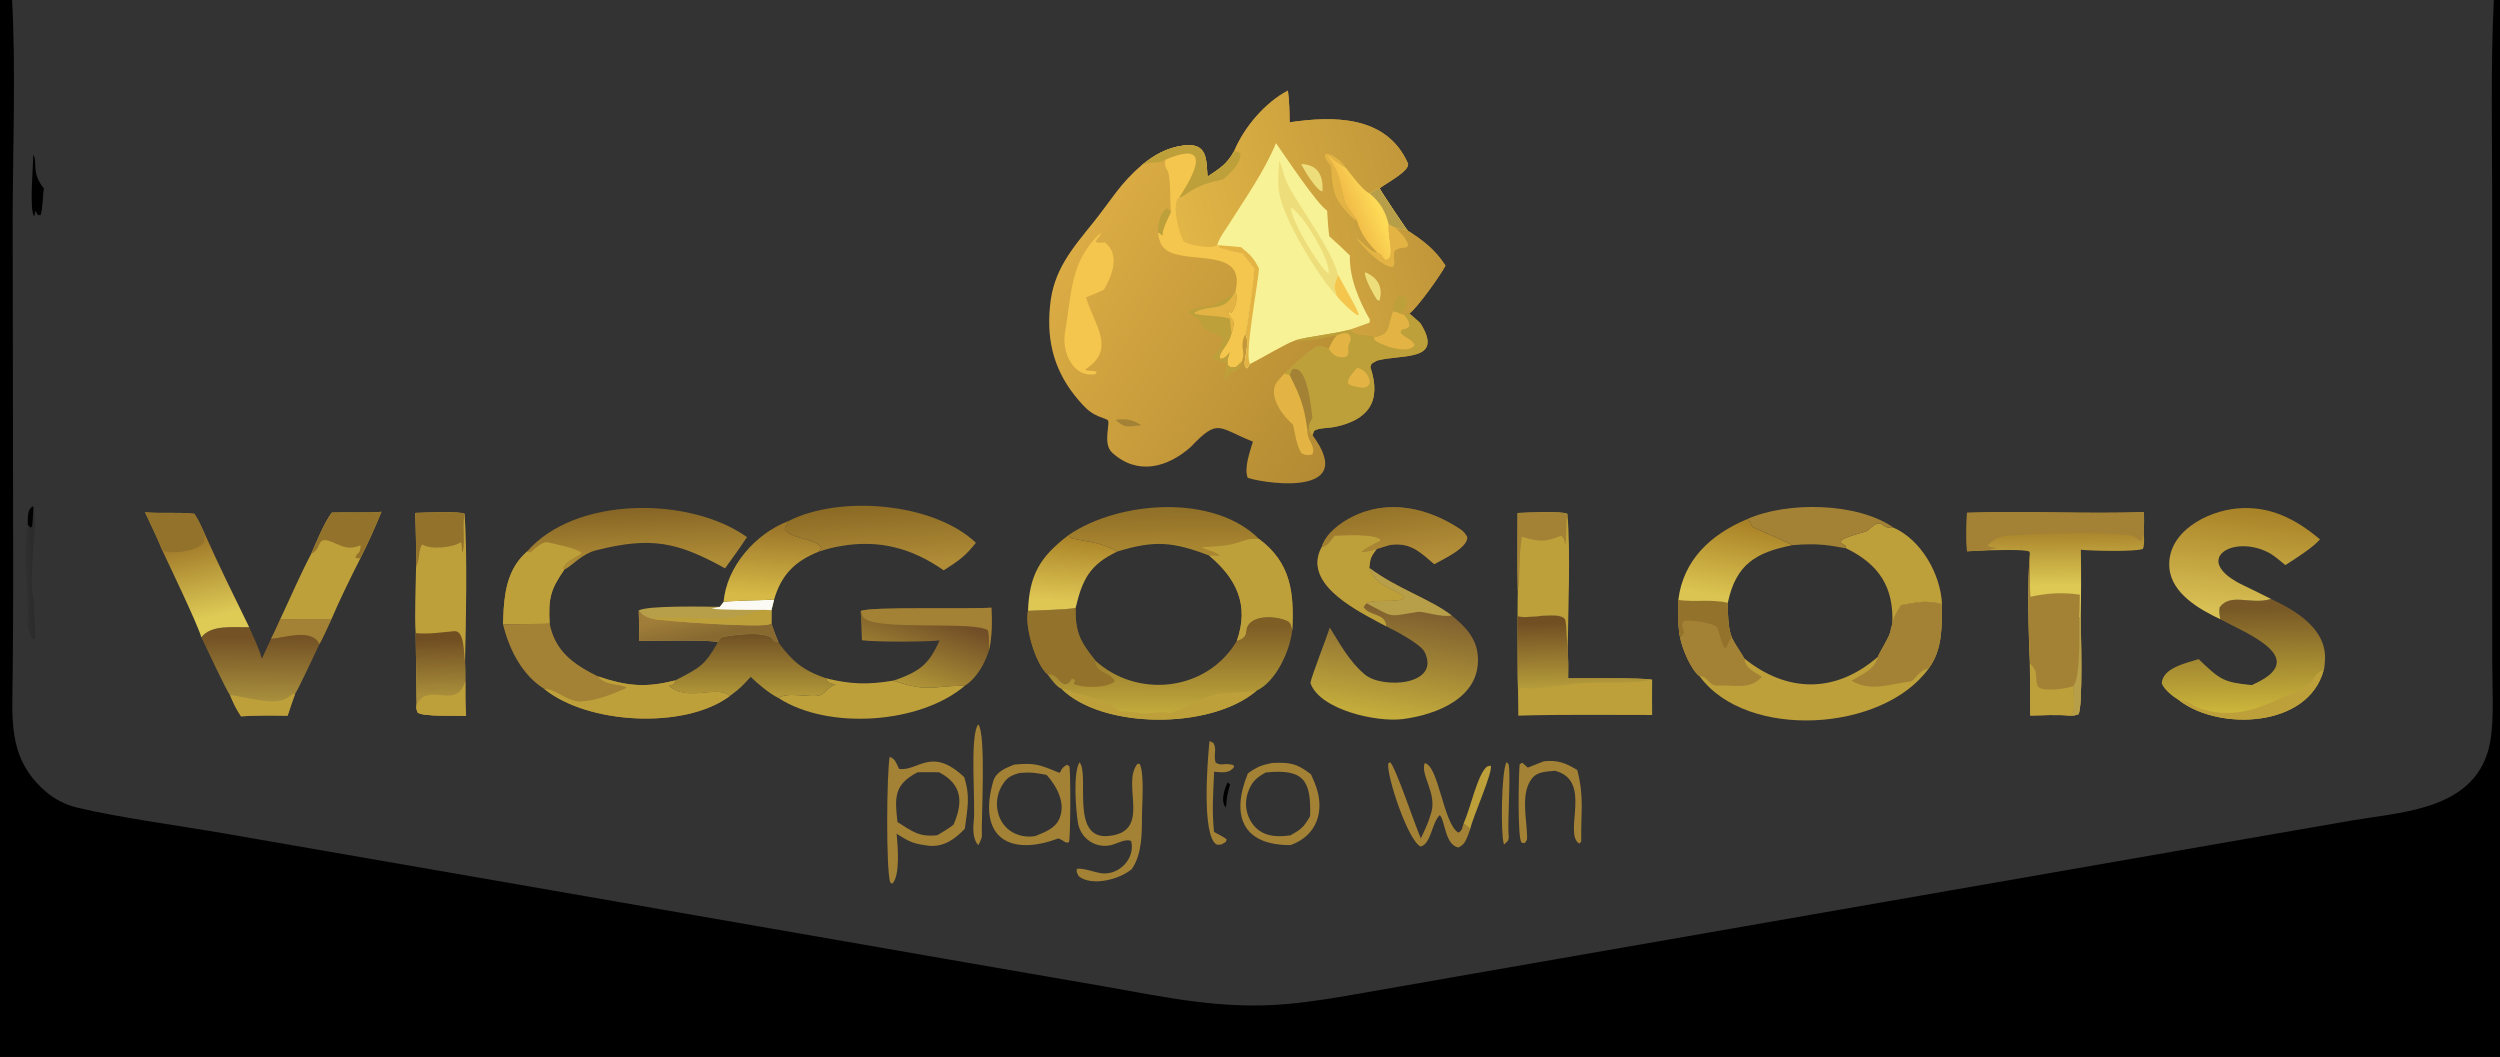 <?xml version="1.0" encoding="utf-8" ?><svg xmlns="http://www.w3.org/2000/svg" xmlns:xlink="http://www.w3.org/1999/xlink" width="395" height="167" viewBox="0 0 395 167"><rect x="0" y="0" width="395" height="167" fill="#333333" stroke="none"/><defs><linearGradient id="gradient_0" gradientUnits="userSpaceOnUse" x1="211.918" y1="68.826" x2="168.496" y2="41.463"><stop offset="0" stop-color="#B48B33"/><stop offset="1" stop-color="#DBAC44"/></linearGradient></defs><path fill="url(#gradient_0)" d="M195.032 23.812C196.594 20.084 199.9 16.203 203.494 14.316C203.715 16.212 203.744 17.439 203.76 19.328C210.569 18.332 219.033 18.153 222.441 25.774C222.964 26.943 218.802 29.061 217.984 29.773C218.123 30.159 222.144 36.168 222.397 36.413C224.902 38.038 226.741 39.421 228.385 41.96C227.677 43.421 223.833 48.747 222.689 49.532C222.994 49.803 224.339 50.935 224.469 51.146C228.222 57.214 221.432 55.916 217.563 56.974C216.717 57.489 216.707 57.296 216.523 58.02C218.365 63.525 216.079 66.354 210.965 67.438C209.874 67.669 208.376 67.57 207.615 68.075L207.381 68.751C215.168 79.303 197.725 75.988 197.11 75.441C196.568 73.817 197.474 71.453 197.958 69.774C192.404 67.578 192.538 66 188.126 70.633C184.424 73.908 179.708 75.137 175.742 71.542C174.075 70.031 175.628 66.584 174.933 66.314C172.76 65.473 172.247 65.337 170.486 63.311C166.706 58.961 165.338 54.178 165.892 48.479C166.371 42.705 169.402 39.3 172.854 35.003C175.464 31.753 177.016 28.949 180.29 26.184C182.302 24.518 184.328 23.349 186.943 22.997C190.856 22.471 190.576 25.253 190.792 27.909C192.831 26.523 193.82 26.001 195.032 23.812Z"/><defs><linearGradient id="gradient_1" gradientUnits="userSpaceOnUse" x1="224.138" y1="30.223" x2="187.891" y2="40.227"><stop offset="0" stop-color="#C1973A"/><stop offset="1" stop-color="#E1B546"/></linearGradient></defs><path fill="url(#gradient_1)" d="M195.032 23.812C196.594 20.084 199.9 16.203 203.494 14.316C203.715 16.212 203.744 17.439 203.76 19.328C210.569 18.332 219.033 18.153 222.441 25.774C222.964 26.943 218.802 29.061 217.984 29.773C218.123 30.159 222.144 36.168 222.397 36.413C224.902 38.038 226.741 39.421 228.385 41.96C227.677 43.421 223.833 48.747 222.689 49.532C222.341 49.568 222.141 49.543 221.887 49.756L221.303 49.579C220.892 49.355 220.531 49.305 220.075 49.204C219.135 51.708 219.834 52.785 217.118 53.285C215.653 52.754 214.538 53.438 213.229 52.1C210.543 52.805 206.774 53.167 204.679 53.754C202.811 54.448 199.534 56.499 197.517 57.486L197.058 58.193C195.9 57.854 197.772 54.374 196.727 52.789C197.023 52.35 198.13 43.61 198.17 42.473L196.317 40.073C194.862 39.809 194.095 39.611 192.686 39.158L192.544 38.753L192.314 38.702C191.405 39.388 188.005 38.713 187.079 38.183C186.386 37.076 185.013 32.172 186.294 31.217C188.525 27.759 191.821 21.98 184.137 25.246C182.473 26.163 182.341 25.239 180.29 26.184C182.302 24.518 184.328 23.349 186.943 22.997C190.856 22.471 190.576 25.253 190.792 27.909C192.831 26.523 193.82 26.001 195.032 23.812Z"/><path fill="#F8F296" d="M201.604 22.622C203.164 24.831 208.008 32.155 209.686 33.291C209.774 34.544 209.844 36.114 210.024 37.331C211.171 38.356 212.19 39.282 213.282 40.374C213.152 43.817 214.734 47.546 216.446 50.513L216.374 50.992L213.229 52.1C210.543 52.805 206.774 53.167 204.679 53.754C202.811 54.448 199.534 56.499 197.517 57.486L197.058 58.193C195.9 57.854 197.772 54.374 196.727 52.789C197.023 52.35 198.13 43.61 198.17 42.473L196.317 40.073C194.862 39.809 194.095 39.611 192.686 39.158L192.544 38.753L192.314 38.702C192.678 37.537 193.664 36.246 194.324 35.196C196.879 31.136 199.76 27.081 201.604 22.622Z"/><path fill="#E3B444" d="M192.544 38.753C193.722 38.831 194.898 38.929 196.072 39.05C197.466 40.17 198.145 40.803 198.924 42.448C198.793 44.796 196.539 56.22 197.517 57.486L197.058 58.193C195.9 57.854 197.772 54.374 196.727 52.789C197.023 52.35 198.13 43.61 198.17 42.473L196.317 40.073C194.862 39.809 194.095 39.611 192.686 39.158L192.544 38.753Z"/><path fill="#EEDE7B" d="M202.125 25.368C202.868 27.108 202.719 27.858 203.883 29.916C205.84 33.373 210.534 39.748 211.412 43.422C210.75 45.248 210.714 45.097 211.185 46.737C210.946 46.487 210.713 46.23 210.488 45.966C207.875 42.923 203.022 34.883 202.191 30.871C201.814 29.053 201.986 27.224 202.125 25.368Z"/><path fill="#F8F296" d="M204.006 32.845C205.64 33.528 210.313 41.14 209.911 43.191C208.572 42.521 203.796 34.452 204.006 32.845Z"/><path fill="#F5C64E" d="M211.412 43.422C212.231 44.997 214.148 48.216 214.694 49.64L214.537 49.834C213.575 49.303 211.832 47.62 211.185 46.737C210.714 45.097 210.75 45.248 211.412 43.422Z"/><defs><linearGradient id="gradient_2" gradientUnits="userSpaceOnUse" x1="213.49" y1="33.264" x2="217.327" y2="31.579"><stop offset="0" stop-color="#F2BE49"/><stop offset="1" stop-color="#FEDB57"/></linearGradient></defs><path fill="url(#gradient_2)" d="M209.496 24.247C210.475 25.007 211.59 25.926 212.656 26.522C213.373 27.45 215.375 30.201 216.417 30.567C217.058 30.113 217.241 30.044 217.984 29.773C218.123 30.159 222.144 36.168 222.397 36.413C221.835 36.254 221.057 36.11 220.469 35.983L219.429 35.497L219.422 35.591C219.27 37.568 220.258 39.754 219.443 40.936L218.901 41.092C218.041 40.42 218.601 40.321 217.634 39.946C216.051 38.244 215.064 37.108 214.402 34.853C214.214 34.367 212.702 32.575 212.548 32.062C211.311 27.93 212.023 27.885 209.496 24.247Z"/><path fill="#B79F49" d="M216.417 30.567C217.058 30.113 217.241 30.044 217.984 29.773C218.123 30.159 222.144 36.168 222.397 36.413C221.835 36.254 221.057 36.11 220.469 35.983L219.429 35.497C218.824 33.231 218.123 32.064 216.417 30.567Z"/><path fill="#BEA03B" d="M180.29 26.184C182.302 24.518 184.328 23.349 186.943 22.997C190.856 22.471 190.576 25.253 190.792 27.909C192.831 26.523 193.82 26.001 195.032 23.812L195.967 24.175C196.187 25.81 194.442 27.229 193.301 28.323C191.145 28.838 189.535 29.185 187.67 30.485C187.236 30.787 186.812 31.091 186.294 31.217C188.525 27.759 191.821 21.98 184.137 25.246C182.473 26.163 182.341 25.239 180.29 26.184Z"/><path fill="#E3B444" d="M219.429 35.497L220.469 35.983C221.398 36.921 222.079 37.425 222.494 38.681L222.286 39.078C221.368 39.217 221.013 39.121 220.344 39.653C220.039 40.834 220.568 41.461 220.103 42.165C218.686 42.414 215.087 38.973 214.321 37.551C215.463 38.487 216.455 39.7 217.634 39.946C218.601 40.321 218.041 40.42 218.901 41.092L219.443 40.936C220.258 39.754 219.27 37.568 219.422 35.591L219.429 35.497Z"/><path fill="#E3B444" d="M210.324 26.287C209.927 25.751 209.293 25.077 209.336 24.454L209.736 24.285C210.974 24.664 211.936 25.462 212.656 26.522C211.59 25.926 210.475 25.007 209.496 24.247C212.023 27.885 211.311 27.93 212.548 32.062C212.702 32.575 214.214 34.367 214.402 34.853C214.159 34.783 214.014 34.715 213.834 34.546C210.757 31.65 210.517 30.148 210.324 26.287Z"/><path fill="#BEA03B" d="M220.075 49.204C220.271 48.321 220.348 47.373 221.053 46.854L221.694 46.733C222.267 47.191 222.097 47.019 222.306 47.828C222.155 48.757 221.979 48.896 221.303 49.579C220.892 49.355 220.531 49.305 220.075 49.204Z"/><path fill="#EEDE7B" d="M205.588 25.911C208.292 26.025 209.11 27.81 208.938 30.242C207.993 30.11 206.012 26.826 205.588 25.911Z"/><path fill="#EEDE7B" d="M215.664 43.02C217.649 43.751 218.628 45.497 217.928 47.558L217.535 47.32C216.984 46.419 215.563 44 215.664 43.02Z"/><path fill="#BEA03B" d="M220.075 49.204C220.531 49.305 220.892 49.355 221.303 49.579L221.887 49.756C222.141 49.543 222.341 49.568 222.689 49.532C222.994 49.803 224.339 50.935 224.469 51.146C228.222 57.214 221.432 55.916 217.563 56.974C216.717 57.489 216.707 57.296 216.523 58.02C218.365 63.525 216.079 66.354 210.965 67.438C209.874 67.669 208.376 67.57 207.615 68.075L207.381 68.751C207.076 68.591 206.961 68.215 206.766 67.854L206.556 67.899C205.972 63.922 205.521 62.867 203.762 59.266L202.932 59.014C203.238 58.596 207.152 55.094 207.922 54.788C208.809 54.435 209.119 54.739 209.957 55.059C210.372 54.23 210.582 53.745 211.193 53.022C208.942 53.284 206.871 54.118 204.679 53.754C206.774 53.167 210.543 52.805 213.229 52.1C214.538 53.438 215.653 52.754 217.118 53.285C219.834 52.785 219.135 51.708 220.075 49.204Z"/><path fill="#E3B444" d="M220.075 49.204C220.531 49.305 220.892 49.355 221.303 49.579L221.887 49.756C222.424 50.587 222.614 50.611 222.673 51.527C221.824 52.419 221.485 51.597 221.279 52.598C222.282 53.602 223.008 53.523 223.5 54.507C222.566 56.221 217.58 54.329 217.122 53.629L217.118 53.285C219.834 52.785 219.135 51.708 220.075 49.204Z"/><path fill="#A48235" d="M203.762 59.266L204.162 58.364C206.588 57.44 207.164 64.498 207.374 66.06C206.887 66.814 206.754 66.974 206.766 67.854L206.556 67.899C205.972 63.922 205.521 62.867 203.762 59.266Z"/><path fill="#E3B444" d="M211.193 53.022C211.901 52.749 212.227 52.561 212.965 52.692C214.039 53.629 212.79 54.295 213.027 55.291C213.102 55.791 213.045 55.864 212.801 56.314C211.59 56.707 210.528 56.21 209.957 55.059C210.372 54.23 210.582 53.745 211.193 53.022Z"/><path fill="#E3B444" d="M214.442 58.122C215.541 58.316 216.414 59.353 216.414 60.485C216.039 61.175 216.258 60.963 215.447 61.276C214.601 61.146 213.547 61.106 212.959 60.536C212.971 59.592 213.751 58.948 214.442 58.122Z"/><path fill="#F5C64E" d="M184.137 25.246C191.821 21.98 188.525 27.759 186.294 31.217C185.013 32.172 186.386 37.076 187.079 38.183C188.005 38.713 191.405 39.388 192.314 38.702L192.544 38.753L192.686 39.158C194.095 39.611 194.862 39.809 196.317 40.073L198.17 42.473C198.13 43.61 197.023 52.35 196.727 52.789C195.732 55.068 196.913 55.336 196.189 57.15L195.319 57.961C194.453 58.077 194.749 58.151 194.052 57.767C193.773 57.035 194.083 56.368 194.32 55.616C193.865 56.195 193.492 56.725 192.765 56.678C192.499 55.573 193.975 54.862 194.553 52.764L194.581 52.662C195.491 49.843 194.174 50.907 194.102 49.125C194.343 49.224 194.366 49.291 194.557 49.481C195.413 48.135 195.473 47.363 195.237 45.871C196.828 38.933 187.501 41.87 184.214 39.462C183.345 38.825 183.122 37.783 182.967 36.774C183.324 36.839 183.339 36.952 183.634 37.242C183.67 36.122 184.52 34.554 185.018 33.48C184.831 31.615 184.991 29.635 184.7 27.748C184.495 26.415 183.883 26.772 184.137 25.246Z"/><path fill="#E3B444" d="M202.932 59.014L203.762 59.266C205.521 62.867 205.972 63.922 206.556 67.899C206.464 69.682 207.944 70.375 207.342 71.823C206.545 71.926 206.386 71.957 205.663 71.635C204.904 70.62 204.584 68.388 204.309 67.094L204.235 67.033C202.838 65.862 200.502 62.898 201.529 60.714C201.694 60.361 202.62 59.371 202.932 59.014Z"/><path fill="#BEA03B" d="M195.001 46.387L195.237 45.871C195.473 47.363 195.413 48.135 194.557 49.481C194.366 49.291 194.343 49.224 194.102 49.125C194.174 50.907 195.491 49.843 194.581 52.662L194.553 52.764C193.975 54.862 192.499 55.573 192.765 56.678C193.492 56.725 193.865 56.195 194.32 55.616C194.083 56.368 193.773 57.035 194.052 57.767C194.749 58.151 194.453 58.077 195.319 57.961L196.189 57.15C196.161 57.275 196.129 57.4 196.093 57.523C195.71 58.802 195.138 58.566 194.25 59.011C194.151 59.06 193.933 59.784 193.368 60.08L193.856 57.46L191.413 56.629C192.13 55.766 193.124 54.728 193.17 53.612C192.424 52.518 190.569 52.522 190.14 51.773C189.18 50.098 189.443 50.453 187.793 49.399C188.421 48.347 191.424 48.557 191.911 48.201C193.14 47.304 193.634 47.089 195.001 46.387Z"/><path fill="#E3B444" d="M195.001 46.387L195.237 45.871C195.473 47.363 195.413 48.135 194.557 49.481C194.366 49.291 194.343 49.224 194.102 49.125C194.174 50.907 195.491 49.843 194.581 52.662C194.473 52.051 194.403 51.018 194.337 50.368C192.949 49.836 190.522 49.989 188.775 49.572L188.815 49.322C191.505 48.015 193.291 49.353 195.001 46.387Z"/><path fill="#BEA03B" d="M182.967 36.774C182.931 35.732 183.31 33.214 184.467 32.935L185.018 33.48C184.52 34.554 183.67 36.122 183.634 37.242C183.339 36.952 183.324 36.839 182.967 36.774Z"/><path fill="#F5C64E" d="M173.925 36.771C173.885 37.349 173.434 37.492 173.1 38.221C173.543 38.449 174.07 38.338 174.575 38.289C177.056 40.293 175.688 43.572 174.43 45.755C173.617 46.166 172.45 46.622 171.585 46.987C172.857 51.278 176.445 55.209 171.504 58.333L171.597 58.506C172.231 58.618 172.669 58.569 173.379 58.741L173.211 58.793L173.082 59.107C169.384 59.739 167.783 55.402 168.258 52.65C169.35 46.335 169.05 41.27 173.925 36.771Z"/><path fill="#A48235" d="M176.273 66.325C177.993 66.112 178.913 66.288 180.366 67.189C178.403 67.388 177.714 67.755 176.273 66.325Z"/><defs><linearGradient id="gradient_3" gradientUnits="userSpaceOnUse" x1="221.137" y1="96.27" x2="218.515" y2="112.922"><stop offset="0" stop-color="#80602F"/><stop offset="1" stop-color="#C4AC3C"/></linearGradient></defs><path fill="url(#gradient_3)" d="M208.82 86.465C209.467 84.309 211.67 82.68 213.601 81.695C219.312 78.782 225.617 80.214 230.747 83.638C231.244 83.97 231.552 84.358 231.833 84.881C231.854 86.582 228.093 88.303 226.615 89.134C224.601 87.43 223.116 85.849 220.262 86.03C219.044 86.108 218.33 86.579 217.546 86.717C216.633 87.926 216.504 88.155 216.348 89.724C220.848 93.078 225.899 94.581 229.37 97.244C231.446 98.943 233.286 100.756 233.498 103.659C233.978 110.249 226.983 112.921 221.629 113.617C217.585 114.144 208.558 112.188 207.049 107.925C207.153 106.973 209.544 100.942 210.103 99.147C211.756 101.798 213.203 104.536 215.669 106.588C218.414 108.874 227.676 108.323 225.097 103.026C224.482 101.763 220.417 99.622 219.033 98.958L217.568 98.178C213.688 96.089 205.835 91.97 208.82 86.465Z"/><defs><linearGradient id="gradient_4" gradientUnits="userSpaceOnUse" x1="220.521" y1="80.347" x2="221.75" y2="88.8"><stop offset="0" stop-color="#967429"/><stop offset="1" stop-color="#B5903A"/></linearGradient></defs><path fill="url(#gradient_4)" d="M208.82 86.465C209.467 84.309 211.67 82.68 213.601 81.695C219.312 78.782 225.617 80.214 230.747 83.638C231.244 83.97 231.552 84.358 231.833 84.881C231.854 86.582 228.093 88.303 226.615 89.134C224.601 87.43 223.116 85.849 220.262 86.03C219.044 86.108 218.33 86.579 217.546 86.717C216.525 87.051 216.258 87.099 215.197 87.216C215.355 86.793 217.515 85.78 218.101 85.468L218.091 85.197C216.946 84.299 212.534 84.582 210.871 84.619C209.946 85.677 209.955 86.117 208.82 86.465Z"/><path fill="#BEA03B" d="M210.871 84.619C212.534 84.582 216.946 84.299 218.091 85.197L218.101 85.468C217.515 85.78 215.355 86.793 215.197 87.216C216.258 87.099 216.525 87.051 217.546 86.717C216.633 87.926 216.504 88.155 216.348 89.724C217.357 93.029 221.359 93.175 221.868 94.501C220.89 95.307 217.291 94.591 215.899 95.313L215.443 95.918C216.41 97.43 218.891 96.804 219.033 98.958L217.568 98.178C213.688 96.089 205.835 91.97 208.82 86.465C209.955 86.117 209.946 85.677 210.871 84.619Z"/><path fill="#B79F49" d="M216.348 89.724C220.848 93.078 225.899 94.581 229.37 97.244C227.517 97.583 224.976 96.523 223.923 96.693C219.054 97.477 220.384 97.612 215.899 95.313C217.291 94.591 220.89 95.307 221.868 94.501C221.359 93.175 217.357 93.029 216.348 89.724Z"/><defs><linearGradient id="gradient_5" gradientUnits="userSpaceOnUse" x1="325.865" y1="84.234" x2="325.917" y2="92.513"><stop offset="0" stop-color="#AB862D"/><stop offset="1" stop-color="#DDC954"/></linearGradient></defs><path fill="url(#gradient_5)" d="M310.785 81.019C319.745 80.644 329.588 81.258 338.731 80.9C338.788 82.036 338.766 82.947 338.727 84.085C338.747 84.82 338.876 86.125 338.573 86.73C337.28 87.209 330.391 87.043 328.779 86.859C328.832 90.406 328.823 93.953 328.75 97.5C328.77 99.73 329.118 111.727 328.391 112.852C327.785 113.055 327.688 113.059 327.054 113.059C325.31 112.892 322.62 113.008 320.783 113.039L320.726 104.825C320.512 100.544 320.308 91.624 320.718 87.49L320.664 87.183C320.149 86.74 314.973 86.946 313.903 86.955L310.786 87.104C310.645 85.021 310.696 83.097 310.785 81.019Z"/><path fill="#A48235" d="M320.718 87.49C320.807 89.595 320.651 92.41 320.813 94.287C323.385 93.729 325.995 93.533 328.609 93.97C328.588 95.02 328.605 96.487 328.526 97.501L328.75 97.5C328.77 99.73 329.118 111.727 328.391 112.852C327.785 113.055 327.688 113.059 327.054 113.059C325.31 112.892 322.62 113.008 320.783 113.039L320.726 104.825C320.512 100.544 320.308 91.624 320.718 87.49Z"/><path fill="#BEA03B" d="M320.726 104.825C322.174 106.234 321.43 106.735 321.916 108.33C322.264 109.473 326.849 108.804 327.618 108.369C327.584 109.608 327.879 111.887 327.528 112.677L327.054 113.059C325.31 112.892 322.62 113.008 320.783 113.039L320.726 104.825Z"/><path fill="#B79F49" d="M328.526 97.501L328.75 97.5C328.77 99.73 329.118 111.727 328.391 112.852C327.785 113.055 327.688 113.059 327.054 113.059L327.528 112.677C327.879 111.887 327.584 109.608 327.618 108.369C328.745 107.006 328.524 99.676 328.526 97.501Z"/><path fill="#A48235" d="M310.785 81.019C319.745 80.644 329.588 81.258 338.731 80.9C338.788 82.036 338.766 82.947 338.727 84.085C338.594 84.555 338.466 85.072 338.283 85.521C338.006 85.317 337.121 84.66 336.812 84.626C330.809 83.968 324.74 84.302 318.722 84.55C316.782 84.63 315.481 84.701 314.024 86.167C314.358 86.499 315.005 86.493 315.55 86.577C315.09 86.678 314.325 86.822 313.903 86.955L310.786 87.104C310.645 85.021 310.696 83.097 310.785 81.019Z"/><path fill="#BEA03B" d="M265.176 94.782C267.772 95.215 270.32 94.609 272.995 95.249C273.003 96.986 272.983 99.087 273.616 100.713C274.314 102.141 275.164 103.19 275.586 104.028C282.422 109.545 290.085 109.539 296.715 103.771C296.768 103.376 298.732 100.358 298.723 99.567C298.721 99.463 298.935 98.755 298.982 98.593C299.207 97.444 299.756 96.639 300.344 95.631C303.049 95.149 304.116 94.813 306.84 95.43C306.804 98.978 306.954 102.59 304.745 105.602C297.473 115.707 275.97 116.933 268.574 106.891C267.176 105.853 265.803 102.534 265.474 100.799C265.112 99.557 265.159 96.189 265.176 94.782Z"/><path fill="#A48235" d="M265.176 94.782C267.772 95.215 270.32 94.609 272.995 95.249C273.003 96.986 272.983 99.087 273.616 100.713C274.314 102.141 275.164 103.19 275.586 104.028C275.835 105.639 277.048 106.066 278.385 106.919C276.479 109.107 274.019 108.136 271.45 108.34C270.042 108.452 269.843 106.891 268.675 106.839L268.574 106.891C267.176 105.853 265.803 102.534 265.474 100.799C265.112 99.557 265.159 96.189 265.176 94.782Z"/><path fill="#93722C" d="M265.176 94.782C267.772 95.215 270.32 94.609 272.995 95.249C273.003 96.986 272.983 99.087 273.616 100.713C273.24 101.092 272.881 102.026 272.646 102.548C271.738 101.623 271.711 99.3 271.086 98.938C270.056 98.342 267.325 97.936 266.089 98.107L265.762 98.633C265.847 99.19 265.923 99.444 266.09 99.98L265.474 100.799C265.112 99.557 265.159 96.189 265.176 94.782Z"/><path fill="#A48235" d="M300.344 95.631C303.049 95.149 304.116 94.813 306.84 95.43C306.804 98.978 306.954 102.59 304.745 105.602C303.074 105.947 302.473 107.602 301.853 107.675C298.526 108.069 295.573 109.367 292.553 107.564C294.364 106.392 296.045 105.942 296.715 103.771C296.768 103.376 298.732 100.358 298.723 99.567C298.721 99.463 298.935 98.755 298.982 98.593C299.207 97.444 299.756 96.639 300.344 95.631Z"/><defs><linearGradient id="gradient_6" gradientUnits="userSpaceOnUse" x1="185.765" y1="98.967" x2="185.735" y2="112.514"><stop offset="0" stop-color="#7F5E26"/><stop offset="1" stop-color="#C2AA3C"/></linearGradient></defs><path fill="url(#gradient_6)" d="M169.952 96.044C169.881 99.745 170.58 101.306 173.008 104.312C179.561 110.406 190.668 109.319 195.414 101.264C195.549 101.218 195.683 101.168 195.815 101.116C197.305 100.511 196.65 99.669 197.173 98.818C198.25 97.067 201.793 97.327 203.42 98.112C204.006 98.394 204.004 98.965 204.174 99.579C203.807 102.843 201.601 107.72 198.51 109.141C198.484 109.168 198.459 109.195 198.433 109.222C191.095 115.339 174.153 115.176 167.731 108.843C166.954 108.559 166 107.221 165.523 106.56C163.608 104.949 161.858 98.902 162.424 96.513C164.215 96.389 168.322 96.376 169.952 96.044Z"/><path fill="#93722C" d="M169.952 96.044C169.881 99.745 170.58 101.306 173.008 104.312C173.056 106.561 175.741 106.169 176.115 107.657C174.842 108.785 170.935 108.702 169.639 108.059L169.849 107.505L169.625 107.245L169.335 107.268C168.701 108.102 168.985 107.985 168.142 108.129C166.934 107.528 167.058 106.441 165.523 106.56C163.608 104.949 161.858 98.902 162.424 96.513C164.215 96.389 168.322 96.376 169.952 96.044Z"/><path fill="#BEA03B" d="M167.731 108.843C169.17 109.01 168.928 109.257 169.823 109.482C173.112 110.311 174.144 110.324 176.888 112.383C178.606 112.404 178.768 112.479 180.336 112.7C181.323 112.84 183.566 112.288 184.859 112.674C187.353 111.891 189.509 110.545 191.848 109.747C192.88 109.394 197.452 109.49 198.51 109.141C198.484 109.168 198.459 109.195 198.433 109.222C191.095 115.339 174.153 115.176 167.731 108.843Z"/><defs><linearGradient id="gradient_7" gradientUnits="userSpaceOnUse" x1="101.169" y1="80.661" x2="101.547" y2="88.848"><stop offset="0" stop-color="#886726"/><stop offset="1" stop-color="#AF8C36"/></linearGradient></defs><path fill="url(#gradient_7)" d="M83.263 87.16C90.83 78.36 109 78.401 118.024 84.864C116.912 86.556 115.743 88.16 114.56 89.8C107.08 85.641 102.907 84.752 94.235 86.93C91.919 87.512 90.421 89.378 89.142 90.023C86.919 93.224 86.643 94.603 86.838 98.528C86.559 98.566 79.971 98.644 79.474 98.629C79.495 97.843 79.53 97.057 79.579 96.272C79.811 92.758 80.537 89.555 83.263 87.16Z"/><path fill="#BEA03B" d="M83.263 87.16L83.797 87.308C84.428 86.739 85.715 85.51 86.51 85.687C87.778 85.969 90.799 86.576 91.786 87.269L91.853 87.408C91.463 87.991 89.394 88.425 88.952 89.821L89.142 90.023C86.919 93.224 86.643 94.603 86.838 98.528C86.559 98.566 79.971 98.644 79.474 98.629C79.495 97.843 79.53 97.057 79.579 96.272C79.811 92.758 80.537 89.555 83.263 87.16Z"/><defs><linearGradient id="gradient_8" gradientUnits="userSpaceOnUse" x1="354.263" y1="96.021" x2="354.463" y2="112.47"><stop offset="0" stop-color="#775826"/><stop offset="1" stop-color="#CCB63B"/></linearGradient></defs><path fill="url(#gradient_8)" d="M358.833 94.635C362.809 96.501 367.773 99.456 367.333 104.493C367.301 104.859 367.282 105.606 367.131 105.922C364.67 114.96 350.659 115.532 344.289 110.648C343.378 110.113 341.932 108.988 341.558 107.975C341.684 105.534 345.353 104.791 347.378 104.138C350.787 107.379 351.203 107.777 355.756 108.249C365.37 104.088 355.047 100.138 350.804 97.84C350.705 97.181 350.571 96.592 350.719 95.94C352.488 93.619 355.567 95.594 358.72 94.669L358.833 94.635Z"/><path fill="#BEA03B" d="M344.289 110.648C345.819 110.621 346.287 111.466 347.429 111.871C352.361 113.619 356.543 112.17 360.992 110.012C361.999 109.524 363.641 108.968 364.443 108.42C365.953 107.387 365.289 106.52 367.131 105.922C364.67 114.96 350.659 115.532 344.289 110.648Z"/><defs><linearGradient id="gradient_9" gradientUnits="userSpaceOnUse" x1="183.085" y1="80.724" x2="183.142" y2="86.426"><stop offset="0" stop-color="#917028"/><stop offset="1" stop-color="#A88530"/></linearGradient></defs><path fill="url(#gradient_9)" d="M168.855 84.525C176.83 79.096 191.83 78.006 198.935 85.165C204.007 88.941 204.487 93.739 204.174 99.579C204.004 98.965 204.006 98.394 203.42 98.112C201.793 97.327 198.25 97.067 197.173 98.818C196.65 99.669 197.305 100.511 195.815 101.116C195.683 101.168 195.549 101.218 195.414 101.264C197.435 95.589 195.335 91.371 191.039 87.772C185.273 85.575 182.404 85.344 176.539 87.142C173.88 85.619 172.216 85.72 169.239 85.033C169.088 84.833 168.959 84.663 168.855 84.525Z"/><path fill="#BEA03B" d="M191.039 87.772C191.524 87.745 192.226 87.814 192.728 87.849C192.219 87.137 190.995 87.057 189.873 86.471C191.637 86.333 193.446 86.346 195.161 85.849C196.939 85.334 197.098 85.09 198.935 85.165C204.007 88.941 204.487 93.739 204.174 99.579C204.004 98.965 204.006 98.394 203.42 98.112C201.793 97.327 198.25 97.067 197.173 98.818C196.65 99.669 197.305 100.511 195.815 101.116C195.683 101.168 195.549 101.218 195.414 101.264C197.435 95.589 195.335 91.371 191.039 87.772Z"/><path fill="#BEA03B" d="M65.592 81.043C66.916 80.999 72.749 80.746 73.414 81.184C73.851 87.697 73.631 98.077 73.477 104.632C73.502 105.612 73.541 106.615 73.515 107.594C73.525 109.294 73.478 111.469 73.635 113.127C71.829 113.003 66.911 113.264 66 112.59C65.765 112.025 65.776 111.937 65.823 111.344L65.675 100.033C65.474 97.535 65.696 92.327 65.74 89.599C65.766 86.746 65.716 83.893 65.592 81.043Z"/><defs><linearGradient id="gradient_10" gradientUnits="userSpaceOnUse" x1="69.414" y1="100.962" x2="69.613" y2="109.713"><stop offset="0" stop-color="#704E22"/><stop offset="1" stop-color="#A88D3A"/></linearGradient></defs><path fill="url(#gradient_10)" d="M65.675 100.033C67.794 100.226 69.796 99.903 71.777 99.721C73.455 99.568 73.257 103.443 73.477 104.632C73.502 105.612 73.541 106.615 73.515 107.594C73.525 109.294 73.478 111.469 73.635 113.127C71.829 113.003 66.911 113.264 66 112.59C65.765 112.025 65.776 111.937 65.823 111.344L65.675 100.033Z"/><path fill="#BEA03B" d="M65.823 111.344C67.594 107.581 72.224 112.381 73.515 107.594C73.525 109.294 73.478 111.469 73.635 113.127C71.829 113.003 66.911 113.264 66 112.59C65.765 112.025 65.776 111.937 65.823 111.344Z"/><path fill="#93722C" d="M65.592 81.043C66.916 80.999 72.749 80.746 73.414 81.184L73.396 81.262C73.005 83.031 73.605 86.371 73.001 87.349C72.986 86.742 73.002 86.219 72.841 85.632C71.752 86.529 67.852 86.892 66.8 86.032C66.077 86.445 66.414 88.207 65.74 89.599C65.766 86.746 65.716 83.893 65.592 81.043Z"/><defs><linearGradient id="gradient_11" gradientUnits="userSpaceOnUse" x1="354.874" y1="80.633" x2="353.185" y2="96.858"><stop offset="0" stop-color="#A98328"/><stop offset="1" stop-color="#D9C155"/></linearGradient></defs><path fill="url(#gradient_11)" d="M350.804 97.84C347.497 96.27 343.081 93.765 342.759 89.69C342.334 84.066 348.691 80.751 353.501 80.332C358.67 79.881 362.73 82.008 366.558 85.213C365.444 86.537 362.598 88.31 361.092 89.286C360.321 88.665 359.278 87.742 358.431 87.303C352.694 84.333 345.995 88.556 354.674 92.587C355.903 93.157 357.569 94.021 358.833 94.635L358.72 94.669C355.567 95.594 352.488 93.619 350.719 95.94C350.571 96.592 350.705 97.181 350.804 97.84Z"/><path fill="#BEA03B" d="M239.778 97.295C240.898 98.079 247.126 96.18 247.38 98.171C247.522 99.283 247.594 101.62 247.697 102.879C247.799 104.439 247.807 105.61 247.772 107.176C250.109 107.178 259.323 107.068 261.04 107.386C261.02 109.246 261.019 111.107 261.038 112.967C254.26 112.98 246.637 112.858 239.892 113.075L239.869 110.147C239.733 106.002 239.798 101.469 239.778 97.295Z"/><defs><linearGradient id="gradient_12" gradientUnits="userSpaceOnUse" x1="245.458" y1="98.422" x2="245.633" y2="108.485"><stop offset="0" stop-color="#724F23"/><stop offset="1" stop-color="#B49B3A"/></linearGradient></defs><path fill="url(#gradient_12)" d="M239.778 97.295C240.898 98.079 247.126 96.18 247.38 98.171C247.522 99.283 247.594 101.62 247.697 102.879C247.799 104.439 247.807 105.61 247.772 107.176C250.109 107.178 259.323 107.068 261.04 107.386C257.7 108.162 254.01 107.701 250.562 107.902C247.512 108.08 244.283 108.89 241.223 108.733C239.934 108.666 240.097 108.805 239.869 110.147C239.733 106.002 239.798 101.469 239.778 97.295Z"/><path fill="#A48235" d="M86.838 98.528C87.764 103.003 90.617 104.92 94.419 106.857C99.048 108.394 101.974 108.72 106.731 107.486L106.432 108.128L105.692 108.361C108.641 110.994 113.315 108.166 115.305 109.974C108.201 115.291 92.857 114.432 86.019 108.866C82.456 106.648 80.439 102.578 79.474 98.629C79.971 98.644 86.559 98.566 86.838 98.528Z"/><path fill="#BEA03B" d="M94.419 106.857C99.048 108.394 101.974 108.72 106.731 107.486L106.432 108.128L105.692 108.361C108.641 110.994 113.315 108.166 115.305 109.974C108.201 115.291 92.857 114.432 86.019 108.866C87.573 108.682 89.733 110.996 91.858 110.829C94.596 110.615 96.516 109.757 99.006 108.698C98.288 107.926 96.052 108.588 94.478 106.921L94.419 106.857Z"/><defs><linearGradient id="gradient_13" gradientUnits="userSpaceOnUse" x1="41.883" y1="100.716" x2="41.795" y2="110.726"><stop offset="0" stop-color="#745225"/><stop offset="1" stop-color="#A88F3D"/></linearGradient></defs><path fill="url(#gradient_13)" d="M44.291 97.805C46.969 97.922 49.666 97.888 52.348 97.878C51.912 98.796 50.946 100.99 50.469 101.768C50.058 102.632 46.909 109.382 46.659 109.543C46.255 110.695 45.799 111.924 45.443 113.083C43.03 113.052 40.491 113.004 38.083 113.181C37.235 111.886 36.952 111.245 36.34 109.811C35.938 109.472 32.355 101.841 31.815 100.702C33.349 98.634 37.001 99.162 39.371 99.095C40.014 100.557 40.984 102.589 41.373 104.085L42.825 100.924C43.301 100.047 43.858 98.74 44.291 97.805Z"/><path fill="#BEA03B" d="M36.34 109.811C38.448 110.03 43.608 111.676 45.51 110.192C46.028 109.788 46.024 109.769 46.659 109.543C46.255 110.695 45.799 111.924 45.443 113.083C43.03 113.052 40.491 113.004 38.083 113.181C37.235 111.886 36.952 111.245 36.34 109.811Z"/><path fill="#A48235" d="M44.291 97.805C46.969 97.922 49.666 97.888 52.348 97.878C51.912 98.796 50.946 100.99 50.469 101.768C49.264 99.178 44.853 100.813 42.825 100.924C43.301 100.047 43.858 98.74 44.291 97.805Z"/><defs><linearGradient id="gradient_14" gradientUnits="userSpaceOnUse" x1="147.467" y1="97.07" x2="143.395" y2="108.235"><stop offset="0" stop-color="#714E27"/><stop offset="1" stop-color="#B19537"/></linearGradient></defs><path fill="url(#gradient_14)" d="M135.984 96.559C137.193 95.794 153.536 96.273 156.646 96.005C156.76 98.175 156.752 100.493 156.297 102.627C155.659 104.733 154.363 107.122 152.467 108.333C146.772 108.408 146.927 109.411 141.098 107.545C141.346 107.482 141.59 107.405 141.83 107.315C145.581 105.918 146.845 104.752 148.453 101.196C145.999 101.426 138.589 101.45 136.186 101.166C136.137 99.629 136.07 98.094 135.984 96.559Z"/><path fill="#A48235" d="M135.984 96.559C137.193 95.794 153.536 96.273 156.646 96.005C156.76 98.175 156.752 100.493 156.297 102.627C156.142 101.445 156.398 101.002 156.099 99.596C154.23 98.154 140.064 99.519 136.994 97.946C136.206 97.542 136.356 97.48 135.984 96.559Z"/><defs><linearGradient id="gradient_15" gradientUnits="userSpaceOnUse" x1="138.249" y1="80.283" x2="138.775" y2="89.385"><stop offset="0" stop-color="#8C6B25"/><stop offset="1" stop-color="#B08C37"/></linearGradient></defs><path fill="url(#gradient_15)" d="M124.555 82.336C132.617 78.193 147.445 79.374 154.194 85.751C152.478 87.958 151.398 88.622 149.108 90.117C144.124 86.618 138.925 85.222 132.855 86.274C131.664 86.477 130.491 86.776 129.349 87.168L129.789 86.564C129.089 85.074 125.178 85.252 123.998 83.646C124.102 82.74 124.158 83.595 124.555 82.336Z"/><path fill="#A48235" d="M140.572 119.563C141.5 119.993 141.541 120.451 142.057 121.486C145.052 121.921 147.127 117.862 152.343 122.787C153.344 125.923 152.841 127.678 152.445 130.942C150.891 132.542 149.274 133.766 146.939 133.648L146.875 133.64C144.365 133.316 143.866 133.131 141.665 131.723C141.841 133.54 142.27 138.397 140.97 139.621L140.646 139.421C139.967 137.031 140.101 122.243 140.572 119.563ZM148.093 131.971C148.916 131.467 149.924 130.895 150.661 130.293C152.18 126.816 152.084 123.926 148.364 122.019C147.258 122.012 146.072 121.983 144.974 122.016C141.24 123.981 141.357 125.922 141.8 129.887C144.178 131.372 145.168 132.271 148.093 131.971Z"/><path fill="#A48235" d="M160.225 120.813C163.436 120.506 164.147 120.77 167.115 122C167.876 122.315 167.182 121.594 168.585 120.825L168.964 121.079C169.171 121.852 169.159 132.433 168.891 133.062C168.314 133.326 168.028 132.716 167.196 132.474C159.689 135.313 154.392 132.479 156.907 123.509C157.339 121.97 158.833 121.368 160.225 120.813ZM163.566 132.103C165.084 131.468 166.747 130.925 167.415 129.276C168.405 126.828 166.969 124.229 165.367 122.431C163.555 122.101 162.961 121.977 161.147 122.121C159.733 122.499 159.073 122.823 158.281 124.17C157.523 125.481 157.32 127.041 157.717 128.502C158.422 131.163 160.93 132.537 163.566 132.103Z"/><defs><linearGradient id="gradient_16" gradientUnits="userSpaceOnUse" x1="118.753" y1="99.999" x2="118.749" y2="109.746"><stop offset="0" stop-color="#6F4F24"/><stop offset="1" stop-color="#B09638"/></linearGradient></defs><path fill="url(#gradient_16)" d="M113.424 101.491C113.566 101.061 113.691 100.991 114.038 100.692C115.415 100.343 121.424 99.545 122.155 101.108C122.27 101.355 122.75 101.441 123.007 101.533C125.192 104.485 126.847 105.917 130.467 107.15C130.817 107.991 131.162 108.002 132.074 108.116L132.002 108.145C130.491 108.764 130.324 109.692 129.342 109.903C127.816 110.23 124.21 109.271 123.033 110.306C121.609 109.614 119.729 108.046 118.609 106.945C117.302 108.376 116.864 108.825 115.305 109.974C113.315 108.166 108.641 110.994 105.692 108.361L106.432 108.128L106.731 107.486C110.565 105.473 111.295 105.223 113.424 101.491Z"/><defs><linearGradient id="gradient_17" gradientUnits="userSpaceOnUse" x1="30.577" y1="86.119" x2="33.112" y2="97.608"><stop offset="0" stop-color="#A37D2B"/><stop offset="1" stop-color="#DECB56"/></linearGradient></defs><path fill="url(#gradient_17)" d="M22.913 80.934C25.333 81.165 27.919 80.885 30.71 81.172C31.408 82.218 31.857 83.277 32.38 84.417C34.744 89.699 36.87 93.982 39.371 99.095C37.001 99.162 33.349 98.634 31.815 100.702C31.12 98.395 26.879 89.622 25.626 86.92C24.898 85.079 23.758 82.77 22.913 80.934Z"/><path fill="#93722C" d="M22.913 80.934C25.333 81.165 27.919 80.885 30.71 81.172C31.408 82.218 31.857 83.277 32.38 84.417C32.297 85.197 32.417 85.679 31.709 86.194C30.463 87.1 26.889 87.676 25.626 86.92C24.898 85.079 23.758 82.77 22.913 80.934Z"/><path fill="#BEA03B" d="M60.272 80.857C59.188 83.525 58.204 85.647 56.93 88.234C55.384 91.301 53.685 94.732 52.348 97.878C49.666 97.888 46.969 97.922 44.291 97.805C45.879 94.452 47.455 90.735 49.18 87.492C49.978 85.654 51.252 82.522 52.437 80.991C54.808 80.897 58.188 81.09 60.272 80.857Z"/><path fill="#93722C" d="M60.272 80.857C59.188 83.525 58.204 85.647 56.93 88.234L56.164 88.166C56.354 87.087 56.885 87.878 56.983 86.138C55.13 86.926 54.293 86.414 52.522 85.665C49.8 84.515 51.022 86.692 49.18 87.492C49.978 85.654 51.252 82.522 52.437 80.991C54.808 80.897 58.188 81.09 60.272 80.857Z"/><path fill="#A48235" d="M201.031 120.543C203.903 120.449 204.862 120.601 207.129 122.337C207.412 122.939 207.67 123.553 207.902 124.177C209.352 128.175 208.053 132.056 203.91 133.525C196.265 133.558 194.467 128.82 197.164 122.202C198.61 121.147 199.308 120.899 201.031 120.543ZM203.904 131.985C205.634 130.992 205.973 130.715 206.998 128.957C207.181 123.278 205.987 121.439 200 122.052C198.441 122.881 197.654 123.652 197.105 125.416C196.686 126.787 196.827 128.268 197.496 129.535C198.864 132.077 201.307 132.367 203.904 131.985Z"/><path fill="#BEA03B" d="M239.775 81.055C241.057 81.006 246.948 80.699 247.649 81.207C248.191 87.152 247.746 96.848 247.697 102.879C247.594 101.62 247.522 99.283 247.38 98.171C247.126 96.18 240.898 98.079 239.778 97.295C239.755 96.027 239.798 94.659 239.814 93.382C239.701 89.436 239.786 85.039 239.775 81.055Z"/><path fill="#A48235" d="M239.775 81.055C241.057 81.006 246.948 80.699 247.649 81.207C247.398 82.687 247.529 85.244 247.333 86.098C247.113 85.326 247.184 85.033 246.625 84.652C244.08 85.746 242.908 85.558 240.464 84.807C239.957 87.42 240.227 91.417 239.814 93.382C239.701 89.436 239.786 85.039 239.775 81.055Z"/><path fill="#B79F49" d="M114.332 95.103C115.45 94.918 120.684 94.838 122.309 94.741L121.9 96.401L121.886 98.526C122.251 99.615 122.554 100.479 123.007 101.533C122.75 101.441 122.27 101.355 122.155 101.108C121.424 99.545 115.415 100.343 114.038 100.692C113.691 100.991 113.566 101.061 113.424 101.491C112.735 101.011 102.67 101.295 100.997 101.257C100.999 99.658 100.974 98.059 100.923 96.461C102.115 95.643 111.693 95.847 113.733 95.882L114.332 95.103Z"/><defs><linearGradient id="gradient_18" gradientUnits="userSpaceOnUse" x1="106.564" y1="97.487" x2="107.516" y2="101.538"><stop offset="0" stop-color="#A07E39"/><stop offset="1" stop-color="#886A31"/></linearGradient></defs><path fill="url(#gradient_18)" d="M100.997 101.257C100.999 99.658 100.974 98.059 100.923 96.461C101.547 97.221 102.008 97.467 102.946 97.761C105.307 98.189 120.125 99.205 121.513 98.639C121.582 98.612 121.674 98.589 121.746 98.568L121.886 98.526C122.251 99.615 122.554 100.479 123.007 101.533C122.75 101.441 122.27 101.355 122.155 101.108C121.424 99.545 115.415 100.343 114.038 100.692C113.691 100.991 113.566 101.061 113.424 101.491C112.735 101.011 102.67 101.295 100.997 101.257Z"/><path fill="#BEA03B" d="M120.899 96.362L121.9 96.401L121.886 98.526L121.746 98.568C121.674 98.589 121.582 98.612 121.513 98.639C120.125 99.205 105.307 98.189 102.946 97.761C105.796 97.327 111.215 97.88 114.398 97.659C117.858 97.42 117.914 96.923 120.899 96.362Z"/><path fill="#FBFAF4" d="M114.332 95.103C115.45 94.918 120.684 94.838 122.309 94.741L121.9 96.401L120.899 96.362C119.391 96.349 113.58 96.422 112.553 96.141L112.534 96.102L113.733 95.882L114.332 95.103Z"/><path fill="#BEA03B" d="M291.678 86.626L291.61 86.252L290.855 85.776L290.944 85.328C291.847 84.7 294.844 84.052 295.044 83.864C297.716 81.364 296.853 83.682 299.214 83.385C303.599 85.351 306.607 90.728 306.84 95.43C304.116 94.813 303.049 95.149 300.344 95.631C299.756 96.639 299.207 97.444 298.982 98.593C299.257 92.732 296.851 89.15 291.678 86.626Z"/><path fill="#BEA03B" d="M130.467 107.15C134.351 108.138 137.166 108.199 141.098 107.545C146.927 109.411 146.772 108.408 152.467 108.333C145.389 114.387 130.859 115.369 123.033 110.306C124.21 109.271 127.816 110.23 129.342 109.903C130.324 109.692 130.491 108.764 132.002 108.145L132.074 108.116C131.162 108.002 130.817 107.991 130.467 107.15Z"/><defs><linearGradient id="gradient_19" gradientUnits="userSpaceOnUse" x1="274.782" y1="82.244" x2="272.673" y2="94.328"><stop offset="0" stop-color="#A98126"/><stop offset="1" stop-color="#DBC451"/></linearGradient></defs><path fill="url(#gradient_19)" d="M265.176 94.782C265.944 88.462 270.332 84.427 275.996 82.045L276.1 82.127C276.579 82.514 276.631 82.658 276.873 83.221C277.992 83.791 282.662 85.773 283.212 86.134C277.472 87.263 274.268 89.132 272.995 95.249C270.32 94.609 267.772 95.215 265.176 94.782Z"/><defs><linearGradient id="gradient_20" gradientUnits="userSpaceOnUse" x1="122.739" y1="83.454" x2="122.094" y2="94.162"><stop offset="0" stop-color="#9D772A"/><stop offset="1" stop-color="#D6B946"/></linearGradient></defs><path fill="url(#gradient_20)" d="M124.555 82.336C124.158 83.595 124.102 82.74 123.998 83.646C125.178 85.252 129.089 85.074 129.789 86.564L129.349 87.168C125.631 88.641 123.422 90.833 122.309 94.741C120.684 94.838 115.45 94.918 114.332 95.103C114.787 89.49 119.421 84.275 124.555 82.336Z"/><defs><linearGradient id="gradient_21" gradientUnits="userSpaceOnUse" x1="169.709" y1="84.981" x2="169.051" y2="95.111"><stop offset="0" stop-color="#AB8428"/><stop offset="1" stop-color="#DFC754"/></linearGradient></defs><path fill="url(#gradient_21)" d="M162.424 96.513C162.642 90.773 164.342 87.968 168.855 84.525C168.959 84.663 169.088 84.833 169.239 85.033C172.216 85.72 173.88 85.619 176.539 87.142C172.211 89.194 171.014 91.523 169.952 96.044C168.322 96.376 164.215 96.389 162.424 96.513Z"/><path fill="#A48235" d="M275.996 82.045C282.333 79.186 293.473 79.356 299.214 83.385C296.853 83.682 297.716 81.364 295.044 83.864C294.844 84.052 291.847 84.7 290.944 85.328L290.855 85.776L291.61 86.252L291.678 86.626C291.511 86.626 289.555 86.261 289.152 86.208C286.936 85.921 285.401 85.96 283.212 86.134C282.662 85.773 277.992 83.791 276.873 83.221C276.631 82.658 276.579 82.514 276.1 82.127L275.996 82.045Z"/><path fill="#A48235" d="M170.566 120.445C172.207 122.409 169.035 132.645 175.1 132.091C182.142 131.448 177.068 123.877 179.737 120.675L180.064 120.698C180.85 122.203 180.428 127.166 180.427 129.001C180.424 131.797 180.435 134.93 178.84 137.295C176.938 138.951 172.473 140.104 170.44 138.444C170.125 137.78 170.04 137.876 170.147 137.275C171.157 137.106 172.962 137.841 174.05 137.977C176.81 138.321 179.419 135.646 178.72 132.889C177.857 132.447 176.512 133.312 175.49 133.54C173.058 134.082 170.722 132.453 170.315 130C169.967 127.899 169.536 122.083 170.566 120.445Z"/><path fill="#A48235" d="M232.304 130.97C232.178 131.337 232.044 131.702 231.904 132.064C231.574 132.907 231.276 133.529 230.416 133.904C228.267 133.46 228.348 129.621 227.487 128.794C226.212 129.966 226.112 133.396 224.446 133.748C222.469 132.827 219.09 122.67 219.337 120.642L219.629 120.421C220.491 121.116 223.538 130.339 224.494 132.459C225.226 130.922 225.675 129.997 226.14 128.398C227.039 125.306 224.424 122.499 225.093 120.582C227.301 120.883 228.045 130.184 230.428 131.553C231.073 131.164 230.968 130.969 231.247 130.121L232.304 130.97Z"/><path fill="#A48235" d="M243.905 120.289C246.13 120.037 247.371 120.558 249.21 121.67C250.317 125.962 249.764 128.276 249.836 132.636C249.843 133.094 249.81 133.029 249.51 133.286C246.941 131.61 251.711 123.327 245.686 121.779C244.384 121.919 242.95 121.889 242.097 122.934C240.258 125.186 241.163 129.055 241.266 131.746C241.299 132.614 241.349 132.713 240.863 133.24L240.394 133.126C239.739 132.244 239.942 122.349 240.106 120.747L240.523 120.508L241.385 121.287L243.905 120.289Z"/><path fill="#A48235" d="M154.563 114.451C155.837 115.982 155.026 129.324 155.134 132.079C155.148 132.425 154.763 133.197 154.575 133.528C153.741 132.731 153.713 130.964 153.84 129.894C154.182 127.008 153.155 116.286 154.563 114.451Z"/><path fill="#A48235" d="M191.108 117.079L191.714 117.391C192.319 118.453 191.687 119.187 192.063 120.476C192.987 121.113 193.392 120.463 194.871 120.875L194.987 121.177C194.185 122.281 193.064 122.011 191.829 121.938C191.69 125.451 191.47 127.898 191.809 131.427C192.555 131.897 192.929 131.964 193.806 132.6L193.703 132.996C192.833 133.515 193.163 133.463 192.233 133.449C189.803 132.034 190.806 119.882 191.108 117.079Z"/><defs><linearGradient id="gradient_22" gradientUnits="userSpaceOnUse" x1="4.455" y1="91.254" x2="4.961" y2="91.247"><stop offset="0" stop-color="black" stop-opacity="0.082"/><stop offset="1" stop-color="#000001" stop-opacity="0.137"/></linearGradient></defs><path fill="url(#gradient_22)" d="M5.277 79.978C6.113 82.574 4.442 90.767 5.215 94.205C5.324 94.694 5.626 100.498 5.539 100.864L5.219 101.006C4.549 100.153 4.275 98.938 4.356 97.887C4.585 94.931 3.514 85.239 4.379 82.881L4.816 83.377L5.087 83.166C5.199 82.068 5.237 81.081 5.277 79.978Z"/><path fill="#BEA03B" d="M231.247 130.121C232.33 127.743 233.42 122.405 234.926 121.13L235.519 120.957C236.019 121.761 232.662 129.156 232.304 130.97L231.247 130.121Z"/><path fill="#A48235" d="M238.035 120.412L238.351 120.725C238.74 122.152 238.159 130.04 238.365 132.002C238.452 132.829 238.12 133.003 237.639 133.432C237.619 133.375 237.601 133.317 237.583 133.259C237.111 131.66 237.198 121.909 238.035 120.412Z"/><path d="M5.25 24.396C5.999 25.677 4.869 27.291 6.938 29.762C6.709 31.165 6.803 32.747 6.406 33.991L5.987 33.976L5.598 33.312L5.41 34.22C4.587 33.111 5.27 26.279 5.25 24.396Z"/><path d="M193.974 123.612L194.352 123.961C193.907 125.503 193.818 125.98 193.707 127.58C192.784 126.7 193.471 124.596 193.974 123.612Z"/><path d="M4.379 82.881C4.431 81.816 4.237 80.428 5.277 79.978C5.237 81.081 5.199 82.068 5.087 83.166L4.816 83.377L4.379 82.881Z"/><path d="M0 0L1.906 0C2.499 10.382 2.042 23.635 1.998 34.195L2.082 90.004C2.09 95.432 2.065 100.86 2.005 106.288C1.971 113.401 1.117 119.612 6.991 124.862C8.491 126.218 10.312 127.169 12.281 127.624C18.671 129.161 28.983 130.553 35.719 131.732L87.273 140.689L152.54 152.055L174.404 155.842C184.396 157.607 193.188 159.555 203.406 158.629C207.631 158.246 211.5 157.559 215.66 156.832L232.595 153.865L288.593 144.098L352.754 132.905L371.783 129.603C379.804 128.247 391.454 127.907 393.438 117.283C394.103 113.72 393.777 108.435 393.774 104.722L393.768 85.219L393.764 32.095C393.765 21.812 393.514 10.2 394.024 0L395 0L395 167L0 167L0 0Z"/></svg>